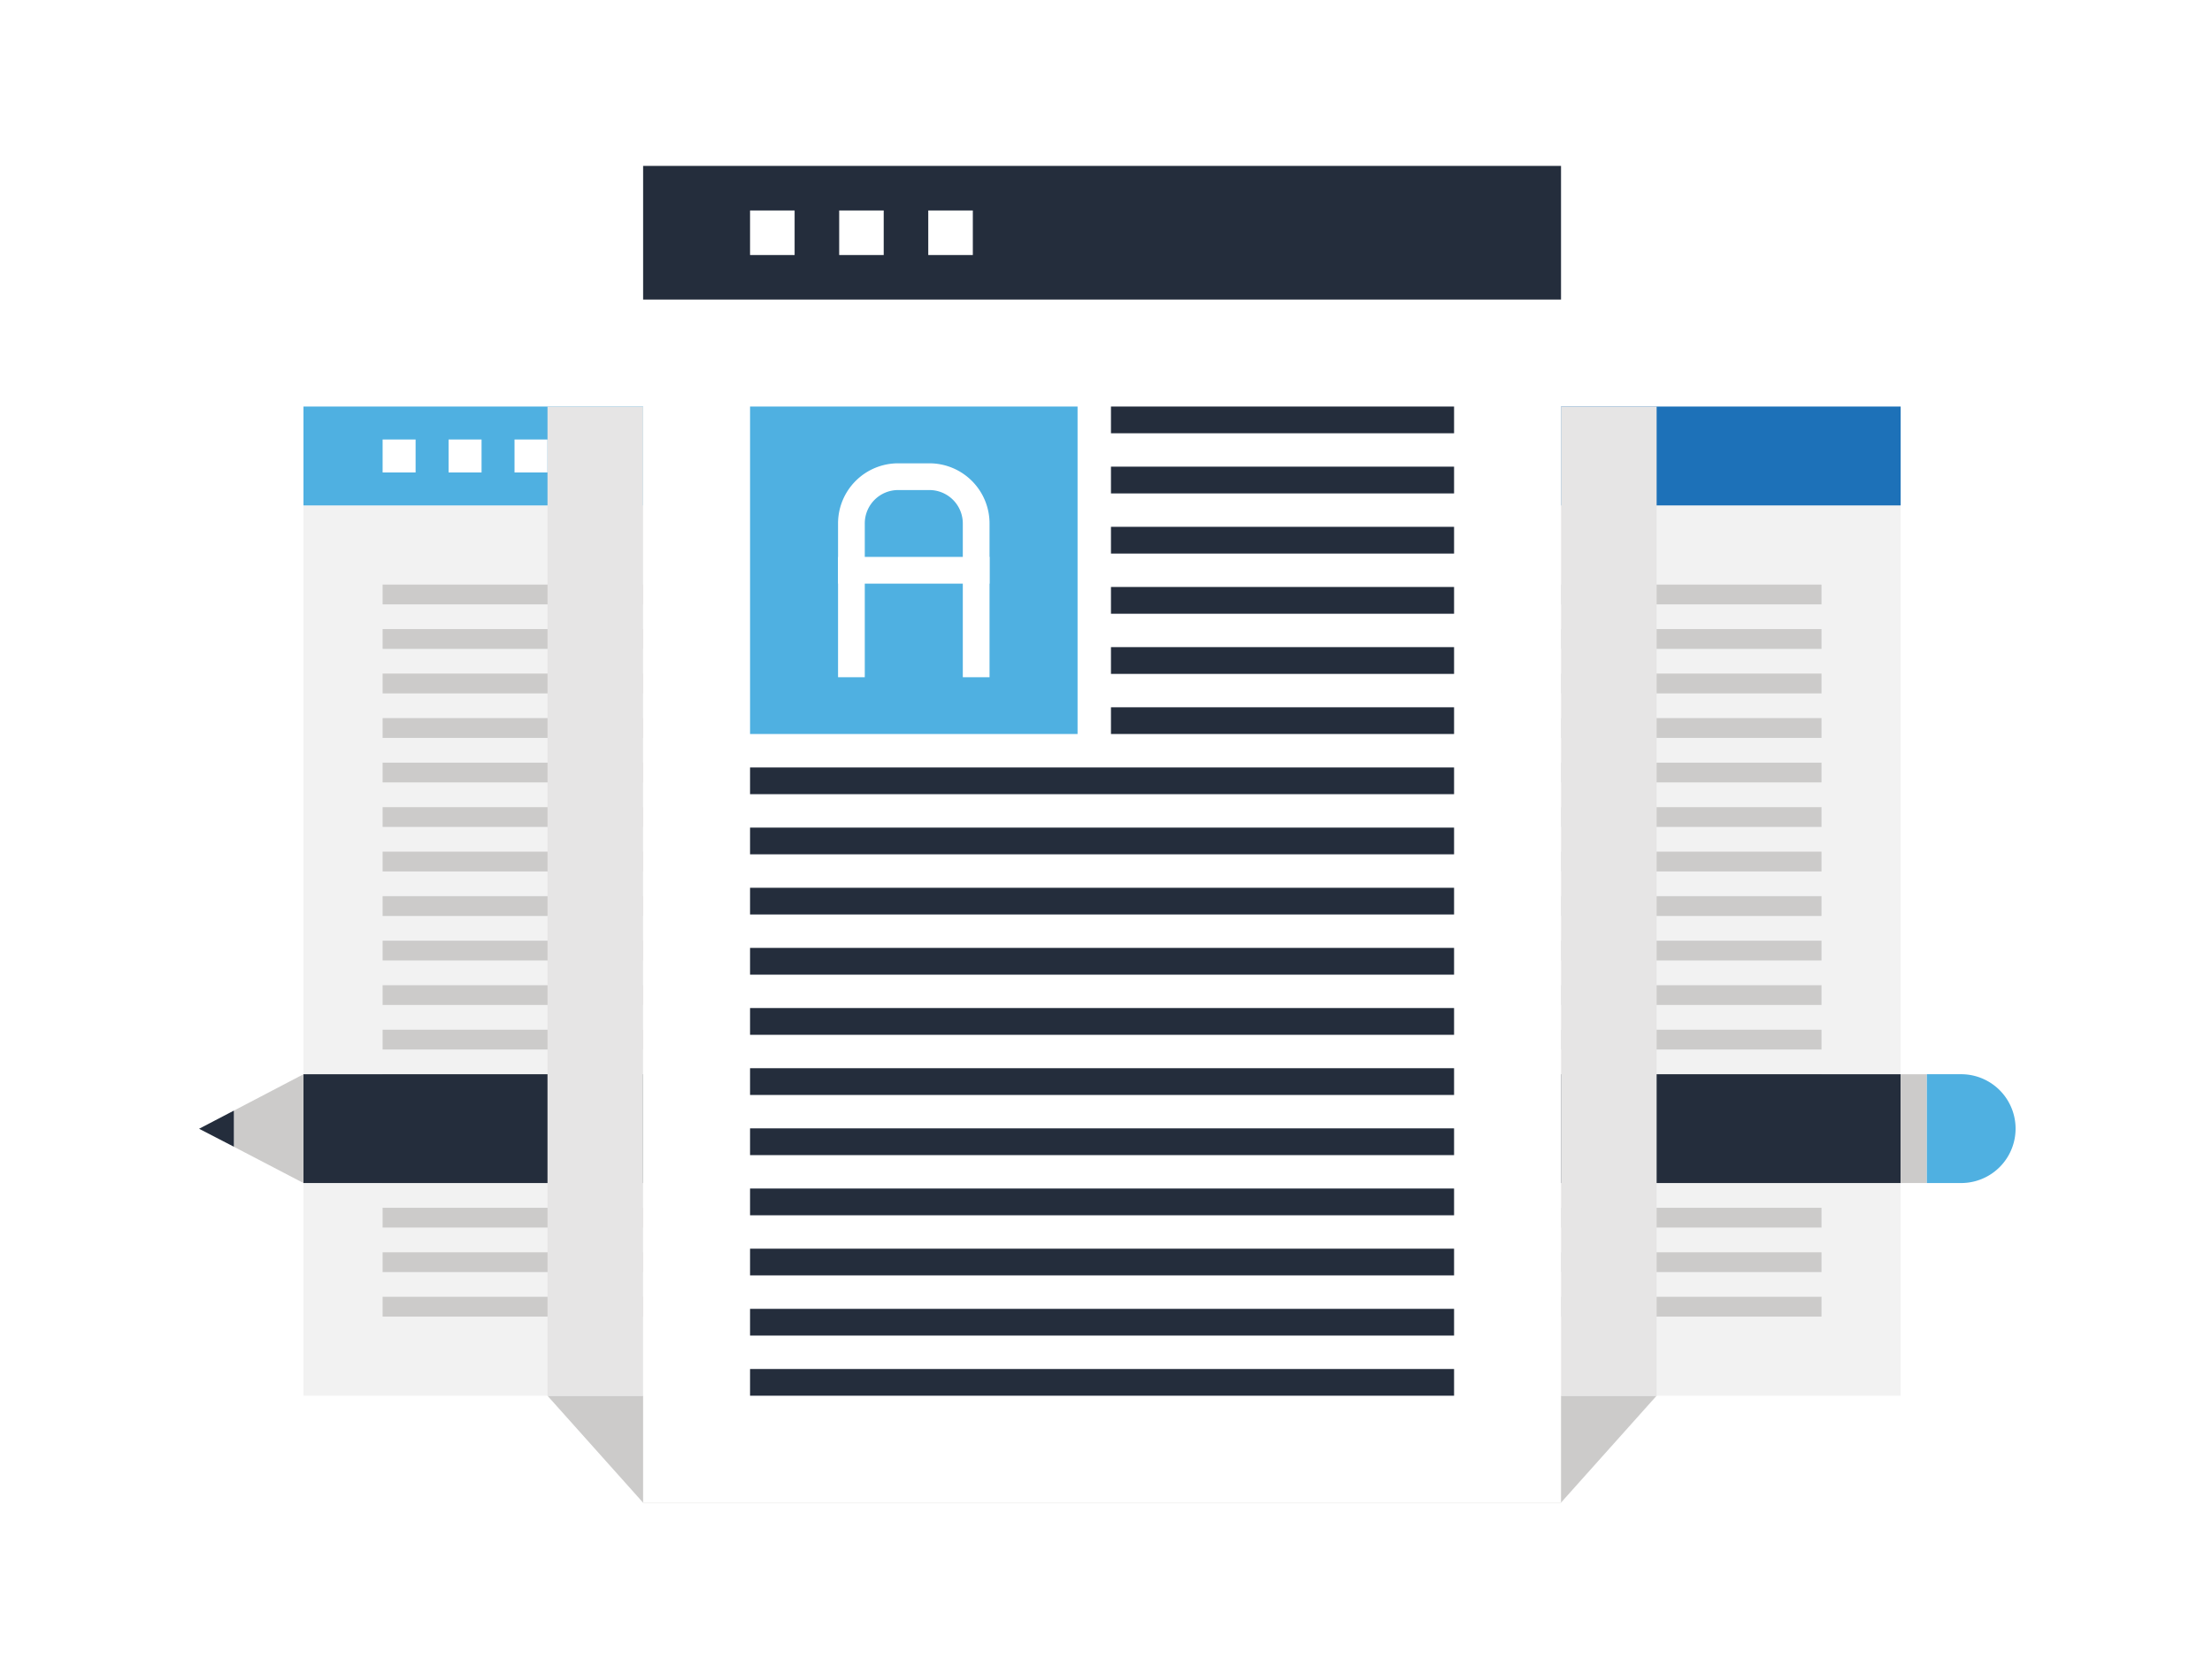 <svg xmlns="http://www.w3.org/2000/svg" xmlns:xlink="http://www.w3.org/1999/xlink" width="200" height="150" viewBox="0 0 200 150"><rect x="0" y="0" width="200" height="150" fill="#808080" stroke="none"/><defs><clipPath id="b"><rect width="200" height="150"/></clipPath></defs><g id="a" clip-path="url(#b)"><rect width="200" height="150" fill="#fff"/><g transform="translate(-418.301 -270.127)"><rect width="61.416" height="80.496" transform="translate(445.739 315.826)" fill="#f2f2f2"/><rect width="47.105" height="1.791" transform="translate(452.896 387.377)" fill="#cccbca"/><rect width="47.105" height="1.788" transform="translate(452.896 383.355)" fill="#cccbca"/><rect width="47.105" height="1.787" transform="translate(452.896 379.33)" fill="#cccbca"/><rect width="47.105" height="1.787" transform="translate(452.896 375.305)" fill="#cccbca"/><rect width="47.105" height="1.791" transform="translate(452.896 371.278)" fill="#cccbca"/><rect width="47.105" height="1.791" transform="translate(452.896 367.253)" fill="#cccbca"/><rect width="47.105" height="1.787" transform="translate(452.896 363.232)" fill="#cccbca"/><rect width="47.105" height="1.786" transform="translate(452.896 359.206)" fill="#cccbca"/><rect width="47.105" height="1.787" transform="translate(452.896 355.18)" fill="#cccbca"/><rect width="47.105" height="1.791" transform="translate(452.896 351.155)" fill="#cccbca"/><rect width="47.105" height="1.791" transform="translate(452.896 347.129)" fill="#cccbca"/><rect width="47.105" height="1.787" transform="translate(452.896 343.107)" fill="#cccbca"/><rect width="47.105" height="1.787" transform="translate(452.896 339.082)" fill="#cccbca"/><rect width="47.105" height="1.788" transform="translate(452.896 335.055)" fill="#cccbca"/><rect width="47.105" height="1.791" transform="translate(452.896 331.03)" fill="#cccbca"/><rect width="47.105" height="1.791" transform="translate(452.896 327.005)" fill="#cccbca"/><rect width="47.105" height="1.788" transform="translate(452.896 322.983)" fill="#cccbca"/><rect width="61.416" height="8.942" transform="translate(445.739 306.884)" fill="#4fb0e1"/><rect width="2.982" height="2.98" transform="translate(452.896 309.864)" fill="#fff"/><rect width="2.982" height="2.98" transform="translate(458.859 309.864)" fill="#fff"/><rect width="2.981" height="2.98" transform="translate(464.822 309.864)" fill="#fff"/><rect width="61.416" height="80.496" transform="translate(528.736 315.826)" fill="#f2f2f2"/><rect width="47.106" height="1.791" transform="translate(535.888 387.377)" fill="#cccbca"/><rect width="47.106" height="1.788" transform="translate(535.888 383.355)" fill="#cccbca"/><rect width="47.106" height="1.787" transform="translate(535.888 379.33)" fill="#cccbca"/><rect width="47.106" height="1.787" transform="translate(535.888 375.305)" fill="#cccbca"/><rect width="47.106" height="1.791" transform="translate(535.888 371.278)" fill="#cccbca"/><rect width="47.106" height="1.791" transform="translate(535.888 367.253)" fill="#cccbca"/><rect width="47.106" height="1.787" transform="translate(535.888 363.232)" fill="#cccbca"/><rect width="47.106" height="1.786" transform="translate(535.888 359.206)" fill="#cccbca"/><rect width="47.106" height="1.787" transform="translate(535.888 355.18)" fill="#cccbca"/><rect width="47.106" height="1.791" transform="translate(535.888 351.155)" fill="#cccbca"/><rect width="47.106" height="1.791" transform="translate(535.888 347.129)" fill="#cccbca"/><rect width="47.106" height="1.787" transform="translate(535.888 343.107)" fill="#cccbca"/><rect width="47.106" height="1.787" transform="translate(535.888 339.082)" fill="#cccbca"/><rect width="47.106" height="1.788" transform="translate(535.888 335.055)" fill="#cccbca"/><rect width="47.106" height="1.791" transform="translate(535.888 331.03)" fill="#cccbca"/><rect width="47.106" height="1.791" transform="translate(535.888 327.005)" fill="#cccbca"/><rect width="47.106" height="1.788" transform="translate(535.888 322.983)" fill="#cccbca"/><rect width="61.416" height="8.942" transform="translate(528.736 306.884)" fill="#1d71b8"/><rect width="2.982" height="2.98" transform="translate(535.888 309.864)" fill="#fff"/><rect width="2.981" height="2.98" transform="translate(541.852 309.864)" fill="#fff"/><rect width="2.98" height="2.98" transform="translate(547.816 309.864)" fill="#fff"/><rect width="144.414" height="9.836" transform="translate(445.739 367.256)" fill="#242d3c"/><rect width="2.367" height="9.836" transform="translate(590.151 367.256)" fill="#cccbca"/><path d="M592.522,367.254h3.1a4.919,4.919,0,0,1,0,9.838h-3.1Z" fill="#4fb0e1" fill-rule="evenodd"/><path d="M445.739,367.256l-6.291,3.288v3.268l6.291,3.28Z" fill="#cccbca"/><path d="M439.448,370.543l-3.147,1.642,3.147,1.626Z" fill="#242d3c"/><path d="M568.087,396.322H467.8l8.645,9.669h82.993Z" fill="#cccbca"/><rect width="8.645" height="89.438" transform="translate(467.804 306.884)" fill="#e6e5e5"/><rect width="8.646" height="89.438" transform="translate(559.441 306.884)" fill="#e6e5e5"/><rect width="82.993" height="108.776" transform="translate(476.449 297.215)" fill="#fff"/><rect width="29.612" height="29.609" transform="translate(486.118 306.884)" fill="#4fb0e1"/><path d="M507.771,331.357h-2.417v-13.9a3.023,3.023,0,0,0-3.023-3.022h-2.818a3.018,3.018,0,0,0-3.022,3.022v13.9h-2.417v-13.9a5.435,5.435,0,0,1,5.439-5.439h2.818a5.439,5.439,0,0,1,5.44,5.439Z" fill="#fff"/><rect width="13.697" height="2.417" transform="translate(494.074 320.48)" fill="#fff"/><rect width="63.654" height="2.414" transform="translate(486.118 393.907)" fill="#242d3c"/><rect width="63.654" height="2.415" transform="translate(486.118 388.468)" fill="#242d3c"/><rect width="63.654" height="2.415" transform="translate(486.118 383.028)" fill="#242d3c"/><rect width="63.654" height="2.419" transform="translate(486.118 377.589)" fill="#242d3c"/><rect width="63.654" height="2.419" transform="translate(486.118 372.149)" fill="#242d3c"/><rect width="63.654" height="2.419" transform="translate(486.118 366.71)" fill="#242d3c"/><rect width="63.654" height="2.42" transform="translate(486.118 361.27)" fill="#242d3c"/><rect width="63.654" height="2.419" transform="translate(486.118 355.832)" fill="#242d3c"/><rect width="63.654" height="2.416" transform="translate(486.118 350.396)" fill="#242d3c"/><rect width="63.654" height="2.415" transform="translate(486.118 344.956)" fill="#242d3c"/><rect width="63.654" height="2.416" transform="translate(486.118 339.517)" fill="#242d3c"/><rect width="31.022" height="2.415" transform="translate(518.75 334.077)" fill="#242d3c"/><rect width="31.022" height="2.42" transform="translate(518.75 328.638)" fill="#242d3c"/><rect width="31.022" height="2.42" transform="translate(518.75 323.199)" fill="#242d3c"/><rect width="31.022" height="2.419" transform="translate(518.75 317.76)" fill="#242d3c"/><rect width="31.022" height="2.42" transform="translate(518.75 312.32)" fill="#242d3c"/><rect width="31.022" height="2.417" transform="translate(518.75 306.884)" fill="#242d3c"/><rect width="82.993" height="12.088" transform="translate(476.449 285.127)" fill="#242d3c"/><rect width="4.029" height="4.029" transform="translate(486.118 289.157)" fill="#fff"/><rect width="4.025" height="4.029" transform="translate(494.177 289.157)" fill="#fff"/><rect width="4.029" height="4.029" transform="translate(502.231 289.157)" fill="#fff"/></g></g></svg>